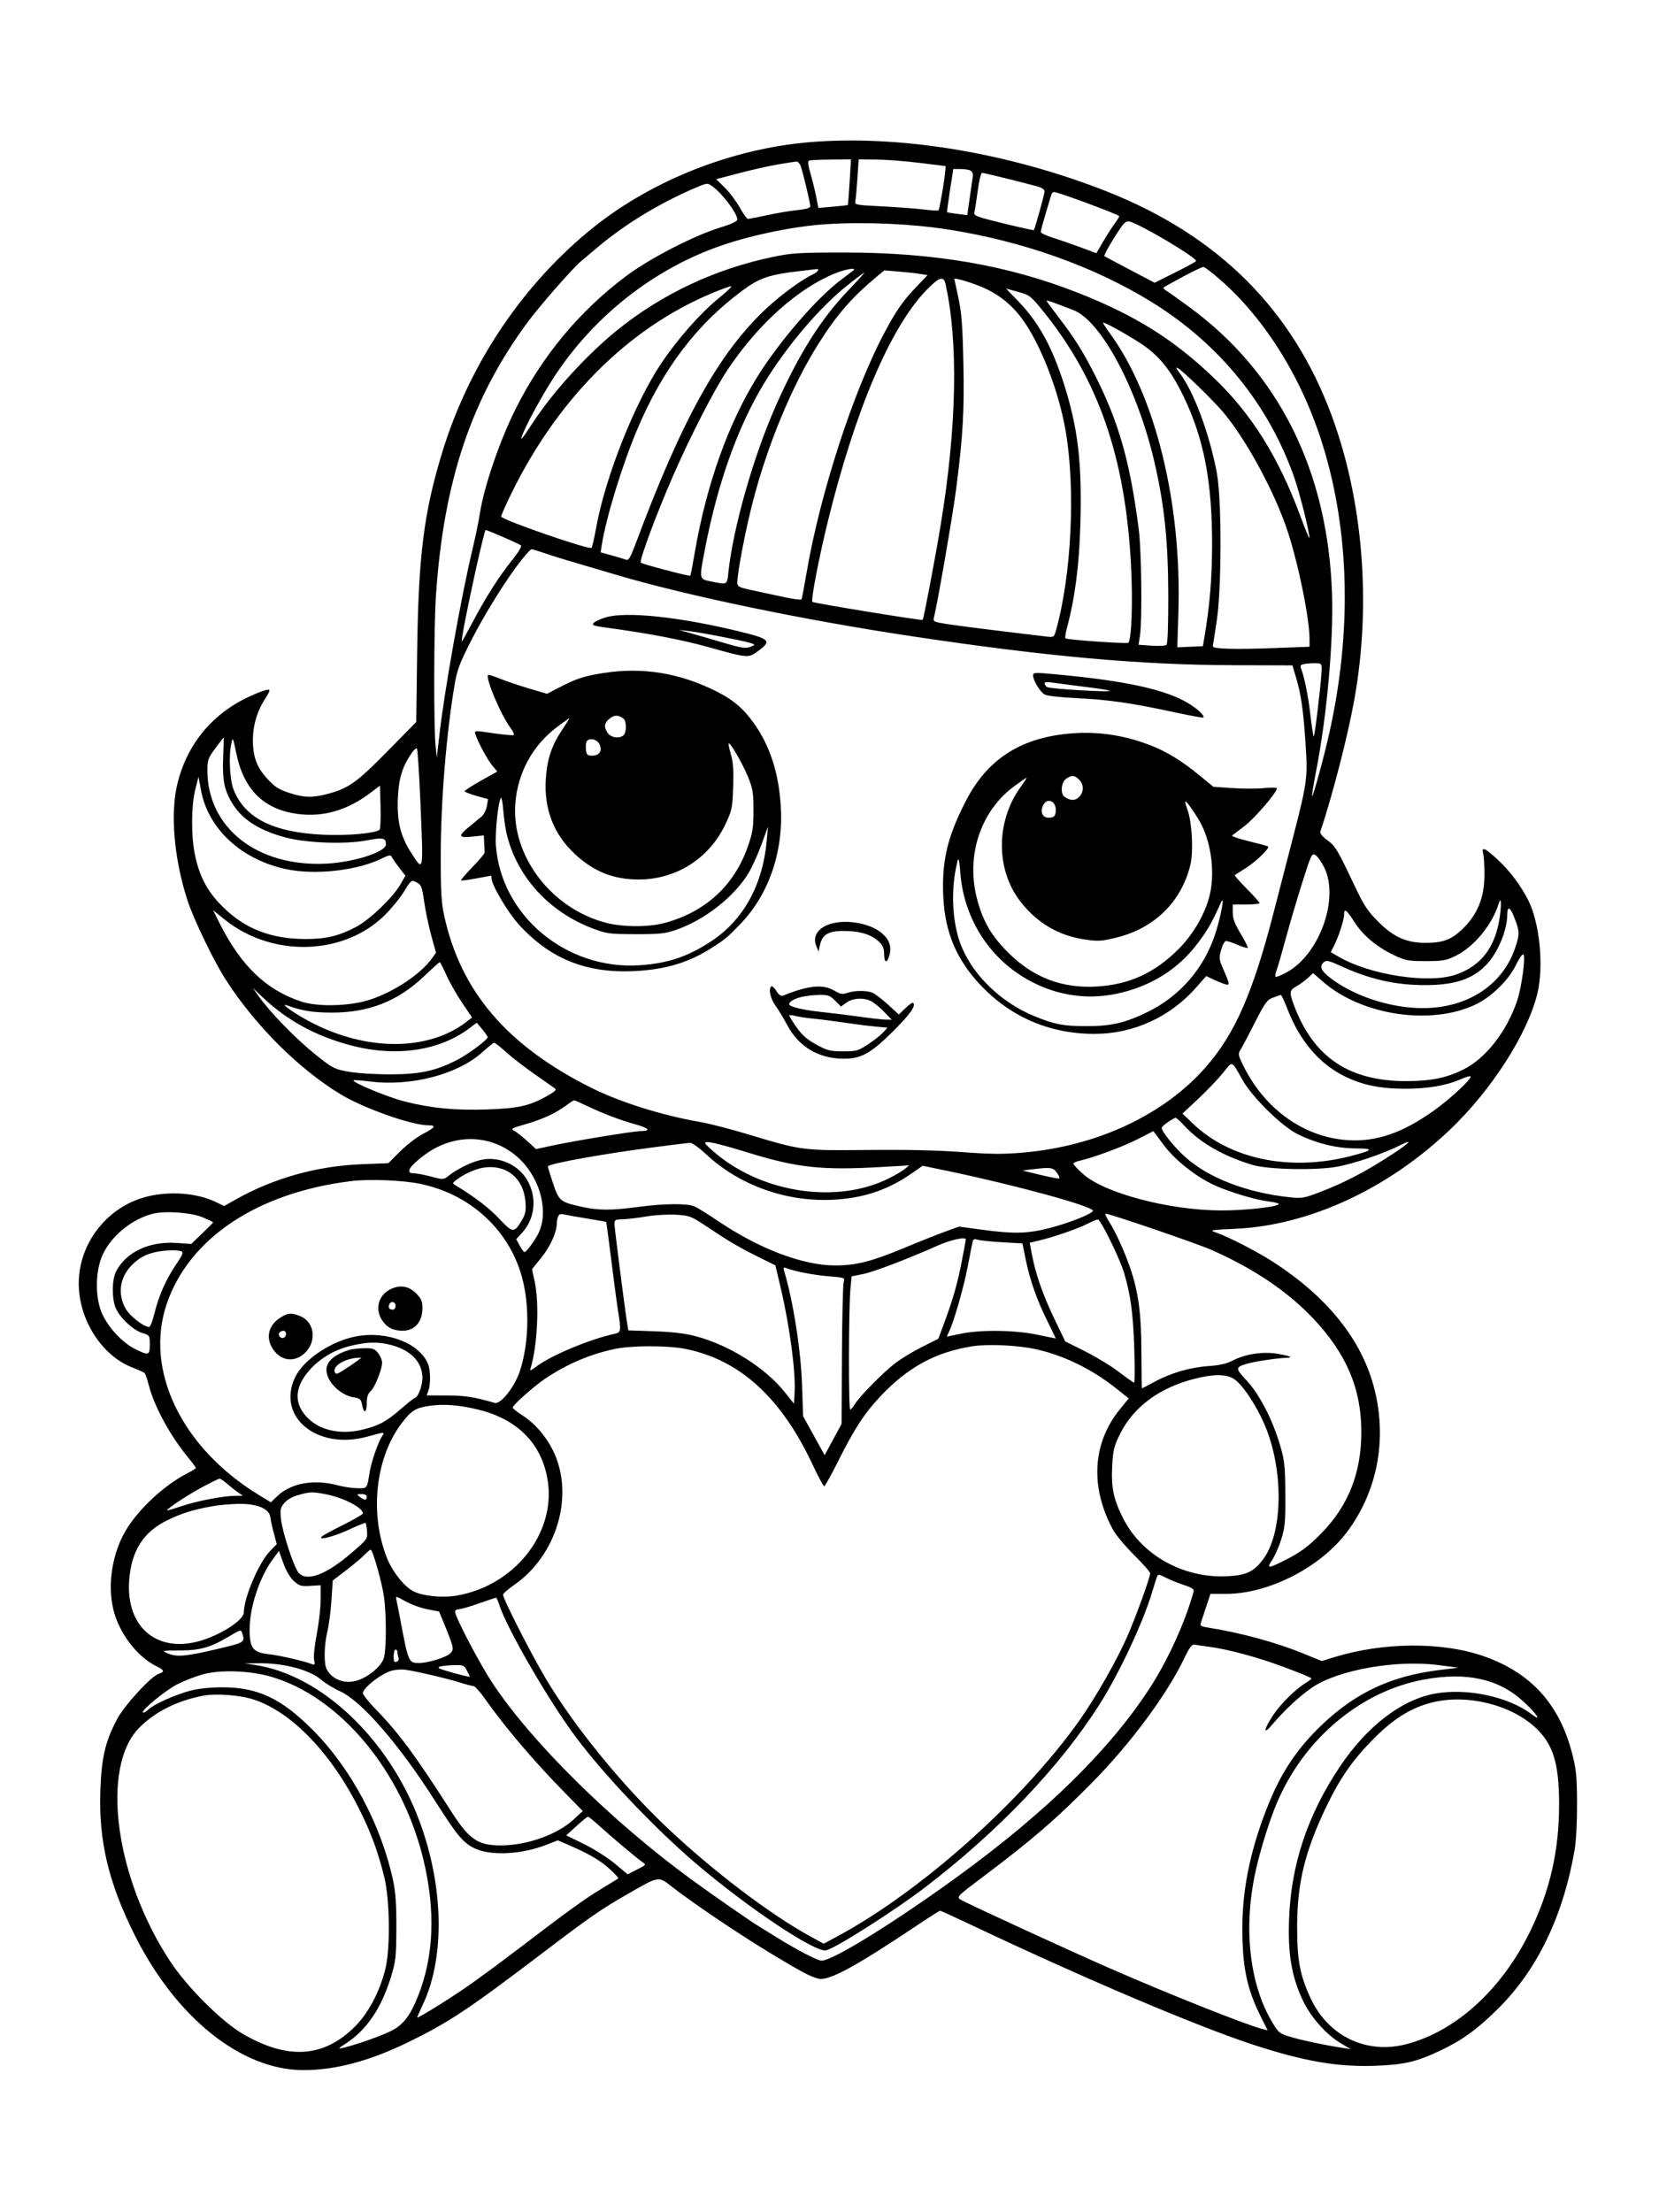 <svg xmlns="http://www.w3.org/2000/svg" width="864" height="1152" viewBox="0 0 864 1152" version="1.1">
	<path d="M 421 74.100 C 381.177 77.558, 340.138 93.717, 309.654 117.942 C 272.660 147.339, 244.282 189.508, 230.143 236.090 C 220.723 267.124, 217.927 289.417, 217.268 338.744 L 216.770 375.987 201.635 391.373 C 185.649 407.624, 181.416 410.615, 170.307 413.508 C 162.540 415.531, 158.221 415.387, 150.481 412.846 C 145.134 411.091, 143.030 409.719, 139.114 405.435 C 133.442 399.228, 131.475 393.487, 131.736 383.894 C 131.930 376.773, 134.392 369.260, 138.525 363.178 C 139.897 361.159, 140.627 359.376, 140.148 359.216 C 138.560 358.687, 128.424 362.961, 122.259 366.761 C 107.017 376.153, 96.777 390.300, 92.410 408 C 88.582 423.518, 90.628 447.324, 97.640 468.848 C 100.844 478.683, 111.288 500.364, 117.463 510 C 132.752 533.860, 155.576 556.657, 177.373 569.840 C 189.535 577.197, 214.462 586, 223.128 586 C 227.393 586, 226.650 587.159, 220.248 590.495 C 217.086 592.142, 211.744 596.240, 208.376 599.601 L 202.252 605.711 188.376 606.262 C 165.010 607.191, 142.406 613.534, 122.613 624.719 L 116.726 628.046 112.492 625.996 C 102.650 621.232, 88.574 620.115, 76.500 623.140 C 55.902 628.300, 40.963 647.379, 41.015 668.460 C 41.061 687.148, 52.866 705.759, 68.628 711.990 C 71.858 713.267, 74.839 714.603, 75.254 714.959 C 75.668 715.316, 76.701 718.283, 77.548 721.554 C 80.409 732.594, 88.762 747.867, 98.126 759.179 C 100.257 761.753, 102 764.106, 102 764.409 C 102 764.712, 100.087 765.931, 97.750 767.118 C 86.480 772.844, 73.814 784.227, 66.727 795 C 58.039 808.204, 55.262 827.263, 59.966 841.397 C 63.744 852.751, 72.540 863.420, 81.750 867.818 C 85.569 869.642, 85.830 870.602, 82.771 871.573 C 78.656 872.879, 64.731 888.069, 60.818 895.521 C 54.813 906.958, 52.857 915.376, 52.265 932.321 C 51.347 958.640, 56.460 980.246, 70.054 1007.500 C 91.593 1050.680, 125.684 1078, 158.029 1078 C 174.681 1078, 192.421 1073.282, 212.500 1063.513 C 233.507 1053.293, 243.841 1046.442, 282 1017.441 C 307.815 997.822, 312.466 994.600, 327.270 986.080 C 343.368 976.816, 342.747 976.908, 350.141 982.664 C 360.775 990.944, 383.821 1006.514, 400 1016.351 C 416.859 1026.601, 422.028 1029.362, 426.263 1030.380 C 431.574 1031.657, 445.165 1024.322, 477.251 1002.860 C 483.715 998.537, 489.281 995, 489.621 995 C 489.961 995, 497.498 998.441, 506.370 1002.647 C 564.524 1030.216, 623.748 1055.353, 653 1064.883 C 679.373 1073.475, 696.782 1076.463, 716.254 1075.739 C 731.210 1075.182, 737.493 1073.740, 749.539 1068.095 C 761.339 1062.565, 769.189 1056.911, 780.136 1046.055 C 800.713 1025.649, 814.143 997.747, 820.112 963 C 820.841 958.755, 821.363 948.338, 821.315 939 C 821.241 924.672, 820.892 921.213, 818.666 912.724 C 812.037 887.448, 797.414 871.299, 773.350 862.677 C 751.581 854.877, 720.585 855.016, 694.644 863.028 L 688.349 864.973 678.719 861.039 C 664.420 855.199, 645.660 850.115, 628.650 847.470 C 625.611 846.998, 624.919 846.517, 625.364 845.186 C 625.674 844.259, 626.933 840.462, 628.160 836.750 L 630.392 830 638.536 830 C 660.699 830, 687.643 816.222, 701.481 797.813 C 717.255 776.829, 722.462 749.880, 715.838 723.501 C 709.378 697.768, 691.260 675.158, 662.275 656.657 C 654.156 651.475, 639.547 643.983, 633.500 641.901 C 629.633 640.570, 629.965 640.503, 643.500 639.877 C 681.887 638.101, 722.930 619.082, 755.406 588.019 C 776.947 567.415, 795.484 538.487, 800.645 517.422 C 804.104 503.302, 801.875 480.540, 795.877 468.744 C 791.939 461, 786.268 453.463, 780.040 447.697 C 773.203 441.368, 771.446 440.657, 772.442 444.623 C 772.804 446.066, 773.099 450.904, 773.097 455.373 C 773.093 467.557, 769.384 476.561, 761.227 484.191 C 755.607 489.448, 751.325 490.986, 742.288 490.994 C 732.579 491.003, 725.781 487.962, 717.878 480.072 C 712.310 474.515, 710.350 471.553, 705.577 461.481 C 696.408 442.137, 695.516 440.648, 691.217 437.500 C 688.633 435.608, 687.307 433.946, 687.628 433 C 693.872 414.595, 701.982 383.083, 705.386 364 C 714.254 314.281, 709.887 260.461, 693.377 216 C 672.956 161.008, 634.200 122.476, 576.373 99.674 C 524.999 79.416, 467.936 70.024, 421 74.100 M 421.379 83.619 C 420.591 83.944, 420.798 85.922, 422.078 90.290 C 423.079 93.706, 424.416 99.150, 425.049 102.388 L 426.199 108.277 433.768 107.637 C 437.930 107.285, 441.432 106.885, 441.550 106.749 C 441.668 106.612, 442.086 101.213, 442.481 94.750 L 443.197 83 432.849 83.079 C 427.157 83.122, 421.996 83.366, 421.379 83.619 M 446.545 92.750 C 446.192 98.112, 445.706 103.455, 445.464 104.622 C 445.039 106.682, 445.450 106.766, 459.263 107.454 C 467.093 107.844, 476.839 108.575, 480.920 109.078 C 485.001 109.582, 488.535 109.799, 488.773 109.560 C 489.281 109.053, 491.711 95.094, 492.179 90 L 492.500 86.500 479 84.827 C 471.575 83.906, 461.379 83.119, 456.343 83.077 L 447.187 83 446.545 92.750 M 405.500 85.565 C 401.100 86.291, 391.982 88.329, 385.237 90.093 L 372.975 93.300 377.522 97.783 C 380.022 100.248, 383.516 104.900, 385.284 108.121 C 387.053 111.341, 388.971 113.982, 389.547 113.988 C 390.123 113.995, 394.623 113.122, 399.547 112.050 C 404.471 110.977, 411.538 109.790, 415.250 109.412 C 419.718 108.956, 422 108.290, 422 107.441 C 422 105.687, 418.100 89.392, 416.966 86.411 C 416.462 85.085, 415.476 84.055, 414.775 84.122 C 414.074 84.189, 409.900 84.838, 405.500 85.565 M 494.740 99.170 C 493.787 105.314, 493.118 110.428, 493.254 110.535 C 493.389 110.642, 495.806 111.023, 498.625 111.382 L 503.750 112.036 504.924 103.768 C 505.570 99.221, 506.311 94.093, 506.571 92.372 C 507.089 88.949, 505.614 88.041, 499.487 88.014 L 496.473 88 494.740 99.170 M 509.206 99.250 C 508.547 104.338, 507.764 109.400, 507.466 110.500 C 506.971 112.330, 508.253 112.825, 522.552 116.327 C 531.147 118.432, 538.284 120.007, 538.411 119.827 C 539.048 118.931, 544 101.091, 544 99.693 C 544 98.671, 542.621 97.707, 540.250 97.071 C 530.329 94.409, 512.385 90.005, 511.452 90.003 C 510.876 90.001, 509.865 94.162, 509.206 99.250 M 360.829 98.388 C 342.595 106.315, 325.073 117.067, 311 128.966 C 307.425 131.988, 303.669 135.145, 302.652 135.981 C 298.523 139.376, 281.238 159.078, 275 167.500 C 245.488 207.343, 230.964 250.629, 227.019 310.500 C 225.939 326.889, 225.832 378.900, 226.859 388.500 L 227.500 394.500 228.798 383 C 231.390 360.049, 240.150 310.820, 245.970 286.500 C 247.549 279.900, 249.358 271.125, 249.989 267 C 252.077 253.354, 260.449 228.987, 268.633 212.735 C 282.462 185.274, 301.627 162.199, 325.654 144.078 C 338.119 134.677, 361.239 122.726, 375.250 118.441 C 380.817 116.738, 384 115.254, 384 114.362 C 384 111.115, 376.239 100.787, 370.927 96.967 C 368.382 95.136, 368.277 95.151, 360.829 98.388 M 547.563 101.250 C 547.358 101.938, 546.022 106.391, 544.595 111.146 C 543.168 115.902, 542 120.244, 542 120.796 C 542 121.347, 544.813 122.682, 548.250 123.761 C 551.688 124.841, 558.210 127.104, 562.744 128.790 L 570.989 131.856 574.590 125.678 C 576.570 122.280, 579.318 118.008, 580.696 116.184 C 582.074 114.361, 583.044 112.712, 582.851 112.521 C 581.666 111.349, 551.030 100, 549.049 100 C 548.437 100, 547.769 100.563, 547.563 101.250 M 583.262 119.168 C 579.185 125.163, 574.681 133.031, 575.129 133.380 C 575.333 133.539, 581.312 136.720, 588.415 140.449 L 601.329 147.229 612.089 141.864 C 618.007 138.914, 622.883 136.228, 622.924 135.895 C 623.146 134.120, 593.953 116.779, 588.393 115.384 C 586.653 114.947, 585.610 115.716, 583.262 119.168 M 431 116.695 C 414.796 117.653, 393.053 121.992, 376.559 127.561 C 340.615 139.698, 308.522 165.033, 287.631 197.764 C 282.193 206.284, 274.789 219.818, 272.456 225.500 C 270.398 230.515, 271.413 229.432, 277.512 220.103 C 288.105 203.902, 305.638 184.685, 321.520 171.866 C 344.849 153.037, 372.447 140.062, 402.500 133.794 C 412.368 131.736, 416.227 131.500, 440 131.502 C 486.688 131.504, 525.149 138.160, 561.567 152.540 C 591.491 164.355, 611.307 176.790, 632.363 196.966 C 651.781 215.573, 665.900 238.137, 677.125 268.500 C 679.768 275.650, 681.946 280.911, 681.965 280.190 C 682.044 277.203, 676.923 256.859, 673.987 248.500 C 660.677 210.601, 634.909 178.942, 599.711 157.242 C 569.823 138.816, 532.834 125.626, 494 119.548 C 474.867 116.553, 451.393 115.490, 431 116.695 M 616 144.124 C 610.775 146.927, 606.275 149.448, 606 149.727 C 605.725 150.006, 606.355 150.744, 607.401 151.367 C 608.446 151.990, 613.846 155.832, 619.401 159.904 C 666.120 194.152, 691.608 245.410, 693.718 309.356 C 694.528 333.918, 691.060 372.536, 685.453 401.391 C 684.075 408.480, 683.107 414.440, 683.302 414.635 C 683.812 415.145, 689.481 394.401, 692.357 381.500 C 704.055 329.029, 702.893 277.335, 689 232.135 C 678.375 197.567, 659.347 166.728, 635.843 145.983 C 631.492 142.142, 627.384 139.006, 626.716 139.014 C 626.047 139.022, 621.225 141.321, 616 144.124 M 417 141.107 C 400.755 142.941, 395.643 144.653, 386.742 151.236 C 362.752 168.980, 345.264 192.030, 331.917 223.500 C 324.183 241.735, 315.682 269.376, 313.445 283.559 L 312.805 287.618 318.653 289.244 C 321.869 290.138, 325.219 291.146, 326.099 291.484 C 327.365 291.970, 328.380 290.266, 330.976 283.299 C 355.261 218.116, 374.533 183.472, 399.312 160.451 C 406.991 153.317, 417.882 145.378, 423.501 142.818 C 425.774 141.782, 427.052 139.818, 425.250 140.130 C 424.837 140.201, 421.125 140.641, 417 141.107 M 434.734 142.418 C 415.315 150.404, 394.816 168.804, 378.954 192.486 C 372.029 202.825, 359.779 226.654, 350.553 247.734 C 341.949 267.391, 332.742 292.174, 333.730 293.017 C 334.666 293.816, 359.086 300.252, 359.511 299.812 C 359.677 299.640, 360.760 293.998, 361.918 287.274 C 367.923 252.394, 379.213 220.716, 394.324 196.349 C 405.744 177.934, 425.247 155.308, 437.866 145.835 C 440.965 143.509, 443.928 141.244, 444.450 140.803 C 446.442 139.120, 440.254 140.149, 434.734 142.418 M 456 144.571 C 443.372 155.162, 435.616 164.155, 426.138 179.201 C 412.431 200.958, 399.685 231.696, 391.995 261.539 C 388.222 276.180, 384 298.190, 384 303.216 C 384 305.531, 384.593 305.837, 392.250 307.473 C 396.788 308.443, 404.213 310.039, 408.752 311.020 C 413.290 312, 417.187 312.506, 417.411 312.144 C 417.635 311.782, 418.811 305.639, 420.024 298.493 C 427.040 257.166, 444.463 203.456, 460.733 173 C 466.811 161.623, 470.272 156.666, 477.224 149.383 L 483.062 143.266 479.019 142.619 C 476.795 142.263, 471.718 141.708, 467.738 141.385 L 460.500 140.797 456 144.571 M 440.997 148.840 C 426.694 160.250, 409.340 180.726, 397.846 199.755 C 384.075 222.554, 373.661 251.835, 367.067 286.301 C 364.056 302.035, 363.942 301.511, 370.667 302.862 C 378.856 304.507, 378.650 304.616, 379.319 298.250 C 381.773 274.903, 392.347 237.724, 404.041 211.327 C 415.893 184.571, 427.435 166.185, 441.754 151.250 C 446.632 146.162, 450.370 142.013, 450.061 142.028 C 449.753 142.044, 445.674 145.109, 440.997 148.840 M 482.268 151.299 C 463.625 170.714, 445.403 213.551, 431.139 271.500 C 426.460 290.507, 422.234 312.568, 423.105 313.439 C 423.763 314.096, 480.060 323.274, 480.533 322.800 C 481.052 322.282, 487.104 290.379, 489.885 273.500 C 498.304 222.416, 499.185 178.077, 492.384 147.750 C 491.428 143.490, 488.923 144.369, 482.268 151.299 M 497.013 145.275 C 497.020 145.399, 497.963 149.775, 499.107 155 C 500.772 162.598, 501.294 169.351, 501.717 188.728 C 502.267 213.950, 501.517 227.017, 497.919 254.902 C 496.226 268.023, 488.266 314.108, 486.428 321.431 C 485.866 323.669, 486.192 323.849, 492.668 324.893 C 498.269 325.797, 517.423 328.210, 544.710 331.451 C 548.854 331.943, 548.936 331.893, 549.967 328.225 C 558.015 299.601, 560.191 254.800, 555.002 224.537 C 551.344 203.206, 541.627 178.367, 531.898 165.481 C 526.277 158.036, 519.419 152.767, 510.722 149.210 C 504.581 146.698, 496.969 144.513, 497.013 145.275 M 371.500 152.382 C 326.383 170.963, 288.495 209.447, 264.210 261.362 C 262.445 265.137, 261 268.562, 261 268.973 C 261 270.600, 306.941 286.509, 308.051 285.268 C 308.429 284.846, 309.482 280.330, 310.391 275.234 C 315.128 248.689, 330.491 209.849, 344.475 189.066 C 353.055 176.315, 364.758 163.064, 374.277 155.324 C 378.554 151.846, 381.479 149.020, 380.777 149.043 C 380.075 149.067, 375.900 150.570, 371.500 152.382 M 530.315 156.881 C 540.835 167.778, 547.835 180.411, 553.978 199.589 C 561.419 222.818, 563.554 240.888, 562.652 273 C 562.054 294.282, 559.824 311.551, 555.706 326.777 C 554.921 329.680, 554.560 332.228, 554.904 332.440 C 556.156 333.214, 586.967 335.366, 587.609 334.724 C 589.342 332.991, 590.027 313.301, 589.020 294.179 C 586.059 237.992, 572.045 197.567, 543.176 161.937 C 536.804 154.072, 536.214 153.619, 530.212 151.980 L 523.925 150.262 530.315 156.881 M 545 156.570 C 545 156.789, 547.854 160.688, 551.343 165.234 C 559.742 176.180, 564.211 183.330, 570.623 196.077 C 582.820 220.324, 588.640 241.020, 593.098 276 C 594.473 286.787, 594.891 322.887, 593.731 330.632 L 592.962 335.765 599.731 336.241 C 603.454 336.503, 606.950 336.309, 607.500 335.809 C 608.120 335.246, 608.474 325.317, 608.432 309.700 C 608.357 282.147, 606.516 264.027, 601.562 242.083 C 592.813 203.323, 573.717 167.155, 559 161.468 C 548.707 157.491, 545 156.194, 545 156.570 M 577.796 173.250 C 601.657 205.716, 615.460 261.666, 613.702 318.794 L 613.139 337.088 619.795 336.794 L 626.451 336.500 627.221 332 C 629.969 315.929, 631.192 301.498, 631.248 284.500 C 631.358 251.182, 627.064 228.597, 616.417 206.500 C 609.697 192.552, 603.451 184.891, 593.643 178.564 C 585.914 173.578, 575.807 168, 574.502 168 C 574.191 168, 575.673 170.363, 577.796 173.250 M 614.334 194.194 C 621.668 203.809, 629.783 225.540, 633.680 246 C 636.309 259.802, 636.282 306.319, 633.635 323.500 C 632.618 330.100, 631.722 335.950, 631.643 336.500 C 631.438 337.930, 642.666 338.270, 663.750 337.473 L 682 336.783 682 332.885 C 682 322.050, 676.282 293.918, 670.539 276.500 C 663.840 256.183, 648.873 228.596, 636.900 214.500 C 631.668 208.339, 616.180 193.262, 613.619 191.836 C 612.156 191.022, 612.315 191.547, 614.334 194.194 M 247.666 297.250 C 243.147 317.699, 239.994 334, 240.558 334 C 240.706 334, 243.270 329.387, 246.256 323.750 C 253.183 310.671, 259.802 300.301, 266.737 291.663 C 269.756 287.903, 271.838 284.471, 271.363 284.038 C 270.485 283.235, 253.855 276, 252.889 276 C 252.599 276, 250.248 285.563, 247.666 297.250 M 271.865 291.250 C 264.092 301.009, 252.817 319.006, 245.527 333.290 C 239.259 345.573, 238.059 348.788, 236.683 357 C 232.394 382.605, 229.583 417.219, 229.538 445 C 229.507 464.326, 229.831 470.010, 231.364 477 C 239.989 516.320, 263.955 544.379, 307.664 566.331 C 322.822 573.944, 344.833 580.859, 365 584.345 C 369.675 585.153, 380.925 588.065, 390 590.816 C 417.307 599.094, 418.310 599.224, 452 598.838 C 471.186 598.618, 488.203 598.999, 500.673 599.927 C 516.191 601.082, 522.387 601.129, 533.173 600.173 C 571.655 596.762, 606.457 580.389, 628.129 555.500 C 643.306 538.070, 652.575 516.846, 663.442 474.641 C 666.436 463.013, 670.923 445.625, 673.412 436 C 680.755 407.608, 681.108 404.998, 679.949 387.612 C 678.753 369.650, 677.629 361.749, 675.026 353 L 673.092 346.500 642.296 346.399 C 593.688 346.239, 545.776 341.938, 475.634 331.437 C 419.136 322.979, 359.249 310.574, 321.627 299.535 C 294.526 291.584, 288.918 289.890, 283.593 288.046 C 280.345 286.921, 277.318 286, 276.867 286 C 276.416 286, 274.165 288.363, 271.865 291.250 M 315.601 321.452 C 312.907 322.231, 310.051 323.520, 309.254 324.317 C 307.989 325.582, 308.928 325.917, 316.653 326.957 C 337.698 329.790, 355.512 333.219, 369.500 337.130 C 389.692 342.776, 389.648 342.772, 394.750 339.071 C 402.141 333.708, 401.129 332.702, 384.250 328.628 C 353.444 321.194, 326.302 318.357, 315.601 321.452 M 359 329.544 C 362.025 330.377, 369.759 332.620, 376.187 334.528 C 385.965 337.431, 388.334 337.818, 390.687 336.896 C 393.296 335.874, 393.354 335.738, 391.489 335.018 C 388.781 333.972, 364.752 329.290, 358.500 328.590 L 353.500 328.030 359 329.544 M 679.671 345.702 C 677.510 346.043, 676.997 346.543, 677.496 347.824 C 679.296 352.437, 681.315 362.393, 682.431 372.146 C 683.114 378.119, 683.892 383.226, 684.160 383.493 C 684.643 383.976, 687.730 358.609, 688.236 350 C 688.492 345.631, 688.413 345.496, 685.500 345.378 C 683.850 345.311, 681.227 345.456, 679.671 345.702 M 314.484 350.444 C 304.381 352.015, 300.205 353.358, 291.699 357.772 L 284.898 361.301 275.568 358.546 C 270.437 357.031, 263.621 354.727, 260.421 353.427 C 257.222 352.126, 254.427 351.240, 254.210 351.457 C 252.689 352.977, 260.807 372.288, 265.711 378.816 C 267.081 380.639, 267.932 382.401, 267.602 382.731 C 267.272 383.061, 262.496 382.657, 256.987 381.833 C 246.976 380.336, 246.972 380.337, 247.616 382.418 C 248.839 386.369, 253.886 395.711, 256.430 398.735 L 258.983 401.768 250.491 406.534 C 245.821 409.155, 242 411.623, 242 412.018 C 242 412.413, 244.743 413.506, 248.097 414.447 L 254.193 416.158 253.546 419.829 C 253.190 421.848, 251.909 424.313, 250.699 425.306 C 249.490 426.299, 246.588 428.684, 244.250 430.605 C 238.372 435.438, 238.712 436.420, 246 435.658 L 252 435.031 252.150 439.015 C 252.233 441.207, 252.345 443.424, 252.400 443.942 C 252.455 444.459, 249.624 447.846, 246.108 451.467 C 242.593 455.087, 239.898 458.232, 240.121 458.454 C 240.343 458.676, 243.894 458.216, 248.012 457.430 C 252.131 456.645, 255.613 456.002, 255.750 456.001 C 255.887 456.001, 256 456.623, 256 457.384 C 256 460.755, 264.406 475.042, 270.053 481.268 C 286.417 499.310, 305.240 506.917, 330.473 505.684 C 346.480 504.902, 358.623 501.277, 370.395 493.765 C 377.831 489.020, 378.874 488.153, 385.685 481.052 C 400.452 465.656, 408.030 443.571, 406.632 420 C 405.594 402.510, 401.008 388.370, 392.508 376.458 C 387.102 368.883, 381.752 364.362, 373 359.974 C 354.003 350.448, 334.689 347.303, 314.484 350.444 M 538 351.612 C 538 354.320, 541.795 360.553, 544.159 361.727 C 545.447 362.367, 552.575 363.172, 560 363.516 C 576.639 364.288, 588.696 365.986, 609.885 370.540 C 618.897 372.478, 626.441 373.892, 626.649 373.684 C 627.748 372.586, 622.257 367.864, 616.292 364.777 C 603.318 358.064, 581.218 353.752, 543.750 350.624 C 539.144 350.240, 538 350.436, 538 351.612 M 544 355.790 C 544 356.321, 544.563 357.205, 545.250 357.754 C 546.472 358.731, 578.988 360.662, 578 359.699 C 577.725 359.431, 571.650 358.486, 564.500 357.599 C 557.350 356.712, 549.813 355.725, 547.750 355.405 C 545.605 355.073, 544 355.237, 544 355.790 M 317.564 374.128 C 314.623 376.442, 314.338 378.609, 316.557 381.777 C 318.272 384.226, 322.811 384.789, 324.800 382.800 C 326.376 381.224, 326.343 375.510, 324.750 374.278 C 322.084 372.215, 320.050 372.172, 317.564 374.128 M 290.141 378.553 C 277.422 388.114, 269.676 402.268, 268.387 418.304 C 266.178 445.761, 287.270 473.373, 316 480.636 C 324.680 482.830, 337.843 482.842, 345.968 480.664 C 367.306 474.943, 382.250 461.307, 389.391 441.044 C 392.006 433.625, 392.402 431.117, 392.402 422 C 392.401 412.759, 392.059 410.661, 389.550 404.500 C 386.723 397.562, 380.251 386.416, 379.489 387.177 C 379.272 387.395, 379.801 389.985, 380.665 392.933 C 381.833 396.918, 382.130 401.281, 381.820 409.954 C 381.430 420.907, 381.180 422.088, 377.712 429.390 C 369.297 447.112, 352.064 458.021, 332.540 457.988 C 319.436 457.966, 309.223 453.884, 299.420 444.752 C 288.392 434.479, 283.299 421.428, 284.247 405.872 C 284.879 395.500, 287.225 388.337, 292.638 380.250 C 294.940 376.813, 296.682 374, 296.510 374 C 296.339 374, 293.472 376.049, 290.141 378.553 M 556.227 382.072 C 531.134 384.498, 514.198 395.569, 503.202 416.735 C 493.386 435.629, 490.352 448.478, 491.273 467.261 C 492.160 485.367, 498.101 499.552, 510.245 512.555 C 526.131 529.566, 546.532 538.385, 570 538.386 C 590.294 538.388, 609.363 529.678, 623.011 514.173 L 628.200 508.278 631.850 510.016 C 633.858 510.971, 636.578 512.085, 637.896 512.490 C 640.674 513.345, 640.604 512.748, 636.935 504.348 C 634.882 499.645, 634.798 498.793, 635.973 494.598 C 636.681 492.069, 637.839 490, 638.547 490 C 639.255 490, 641.960 490.911, 644.559 492.025 C 647.157 493.139, 649.505 493.829, 649.776 493.558 C 650.047 493.286, 648.408 489.986, 646.134 486.222 C 643.035 481.093, 642 478.331, 642 475.190 L 642 471 649 471 C 652.850 471, 656 470.674, 656 470.275 C 656 469.876, 652.987 466.514, 649.305 462.803 C 645.623 459.093, 642.810 455.904, 643.055 455.718 C 643.300 455.532, 645.750 453.968, 648.500 452.243 C 654.173 448.684, 661.607 441.471, 660.341 440.755 C 659.878 440.493, 655.306 439.258, 650.179 438.010 C 645.053 436.762, 641.228 435.438, 641.679 435.068 C 642.131 434.697, 645.073 432.462, 648.219 430.100 C 653.318 426.270, 665 412.656, 665 410.543 C 665 410.092, 662.028 410.028, 658.395 410.400 C 654.763 410.773, 647.315 410.769, 641.844 410.392 L 631.897 409.707 625.198 404.191 C 615.408 396.130, 607.805 391.456, 598.887 388.017 C 584.893 382.620, 570.827 380.660, 556.227 382.072 M 112.168 389.626 C 108.398 394.714, 108 395.808, 108 401.077 C 108 431.132, 133.996 451.548, 169.954 449.731 C 184.475 448.997, 201.035 443.640, 200.985 439.693 C 200.941 436.290, 199.552 436.006, 190.951 437.639 C 179.907 439.736, 159.768 439.023, 148.856 436.150 C 135.669 432.676, 126.786 427.201, 121.662 419.390 C 116.953 412.210, 115.717 406.633, 116.206 394.767 C 116.450 388.845, 116.579 384, 116.493 384 C 116.406 384, 114.460 386.532, 112.168 389.626 M 120.497 387 C 119.030 393.570, 119.636 406.183, 121.663 411.241 C 127.640 426.163, 142.435 433.534, 168.748 434.698 C 181.020 435.240, 195.086 433.989, 197.639 432.127 C 198.113 431.782, 198.360 426.462, 198.189 420.303 L 197.877 409.107 193.276 412.619 C 181.093 421.919, 168.433 425.633, 155 423.850 C 137.336 421.504, 126.892 411.156, 123.041 392.184 C 121.391 384.059, 121.228 383.725, 120.497 387 M 305.394 386.416 C 305.095 387.194, 304.997 389.107, 305.175 390.666 C 305.448 393.050, 305.959 393.500, 308.391 393.500 C 312.185 393.500, 313.787 391.022, 312.217 387.578 C 310.912 384.713, 306.346 383.935, 305.394 386.416 M 214.300 392.291 C 209.484 399.371, 207.707 405.166, 207.225 415.353 C 206.650 427.506, 208.555 435.454, 214.097 444.029 C 220.713 454.266, 220.551 455.196, 218.892 416.500 C 218.278 402.200, 217.485 390.181, 217.129 389.791 C 216.773 389.401, 215.500 390.526, 214.300 392.291 M 555.223 405.557 C 552.725 407.306, 552.118 413.049, 554.250 414.755 C 557.072 417.013, 559.879 417.121, 561.949 415.051 C 564.553 412.447, 564.574 408.574, 562 406 C 559.593 403.593, 558.160 403.499, 555.223 405.557 M 101.688 411.206 C 99.557 419.669, 99.485 435.409, 101.531 445.185 C 103.899 456.496, 107.991 464.198, 115.759 471.965 C 127.414 483.621, 140.993 488.957, 159.068 488.985 C 169.864 489.002, 176.395 487.439, 185.500 482.660 C 192.444 479.015, 204.408 467.572, 208.403 460.755 L 211.147 456.073 207.636 451.475 C 205.706 448.946, 203.966 446.398, 203.771 445.812 C 203.550 445.150, 201.919 445.509, 199.458 446.761 C 186.609 453.298, 164.400 455.867, 149 452.598 C 125.690 447.650, 108.381 431.603, 104.668 411.500 L 103.376 404.500 101.688 411.206 M 528.186 409.442 C 510.378 422.552, 502.768 446.267, 509.071 469.013 C 512.182 480.241, 516.506 487.541, 525.129 496.128 C 538.156 509.100, 553.266 514.839, 571.415 513.708 C 588.172 512.664, 601.102 506.766, 613.527 494.500 C 621.358 486.768, 627.767 475.710, 630.043 466 C 632.693 454.690, 630.947 439.878, 625.739 429.500 C 623.451 424.940, 617.835 416.832, 617.321 417.346 C 617.133 417.534, 617.690 419.671, 618.560 422.094 C 620.797 428.325, 621.573 443.423, 619.999 450.092 C 615.445 469.392, 601.401 483.314, 581.539 488.217 C 573.723 490.147, 571.968 490.257, 565.065 489.251 C 551.313 487.246, 540.122 480.657, 531.408 469.436 C 518.548 452.875, 518.570 427.865, 531.459 409.924 C 533.405 407.216, 534.822 405, 534.608 405 C 534.395 405, 531.505 406.999, 528.186 409.442 M 260.840 415.509 C 259.405 417.702, 257.761 433.663, 258.273 440.431 C 261.028 476.853, 294.975 505.128, 332.980 502.655 C 347.675 501.698, 357.975 498.275, 370.214 490.280 C 387.153 479.215, 397.300 460.830, 399.343 437.500 L 399.956 430.500 396.525 439.874 C 394.637 445.030, 391.610 451.700, 389.797 454.695 C 382.309 467.066, 366.955 479.081, 352.042 484.238 C 346.393 486.191, 343.520 486.496, 331 486.467 C 317.585 486.437, 315.939 486.224, 309 483.618 C 285.976 474.974, 269.276 456.691, 263.851 434.189 C 263.229 431.610, 262.445 426.125, 262.110 422 C 261.774 417.875, 261.203 414.954, 260.840 415.509 M 543.156 419.557 C 541.493 423.207, 543.258 426.221, 546.817 425.810 C 548.922 425.567, 549.569 424.894, 549.822 422.690 C 550.447 417.244, 545.310 414.830, 543.156 419.557 M 678.154 459.780 C 675.421 468.426, 671.548 481.575, 669.546 489 C 667.543 496.425, 665.416 503.752, 664.818 505.282 C 664.220 506.812, 663.986 508.319, 664.298 508.631 C 664.610 508.943, 667.198 507.928, 670.050 506.376 C 687.140 497.075, 697.617 467.964, 689.687 451.811 C 688.253 448.890, 686.190 445.951, 685.101 445.280 C 683.224 444.122, 682.867 444.867, 678.154 459.780 M 498.798 448 C 495.601 460.071, 495.538 474.444, 498.630 486.500 C 503.195 504.302, 519.121 521.180, 539 529.282 C 549.282 533.472, 553.753 534.330, 565.500 534.368 C 578.599 534.411, 585.991 532.710, 597.750 526.946 C 614.483 518.746, 626.955 504.361, 632.843 486.471 C 635.875 477.258, 638.126 464.923, 635.848 470 C 631.245 480.260, 629.125 484.004, 624.076 490.787 C 613.714 504.709, 599.329 513.731, 581.500 517.490 C 564.665 521.039, 547.541 517.907, 532.490 508.526 C 513.784 496.867, 501.831 476.906, 500.140 454.500 C 499.697 448.644, 499.229 446.373, 498.798 448 M 210.417 464.265 C 208.315 467.671, 203.797 473.214, 200.378 476.584 C 178.936 497.711, 141.657 498.712, 116.975 478.823 L 110.958 473.975 114.089 480.237 C 125.421 502.908, 138.485 515.498, 157 521.592 C 165.595 524.420, 182.153 523.974, 192.500 520.634 C 205.247 516.519, 219.094 507.294, 225.024 498.966 L 227.060 496.106 224.629 487.303 C 223.292 482.461, 221.627 474.534, 220.929 469.688 C 219.780 461.710, 219.403 460.742, 216.949 459.474 C 214.260 458.083, 214.210 458.120, 210.417 464.265 M 780.479 470.607 C 777.243 481.400, 767.643 493.064, 758.166 497.717 C 753.114 500.198, 751.416 500.500, 742.500 500.497 C 733.389 500.495, 731.922 500.220, 726 497.399 C 716.960 493.092, 709.929 487.206, 705.375 480.131 C 701.150 473.568, 700 472.757, 700 476.343 C 700 479.008, 697.005 488.156, 694.628 492.753 L 693.036 495.831 697.268 498.278 C 713.627 507.737, 743.850 512.370, 758 507.587 C 771.391 503.061, 778.875 493.230, 781.099 477.243 C 782.076 470.220, 781.724 466.455, 780.479 470.607 M 784.988 476.250 C 784.958 484.368, 780.091 496.077, 774.144 502.335 C 767.018 509.834, 757.660 512.970, 742.360 512.988 C 726.609 513.007, 713.271 509.969, 697.809 502.843 C 692.232 500.272, 690.772 499.944, 689.520 500.984 C 687.004 503.072, 687.841 505.315, 692.512 509 C 704.648 518.573, 724.172 525.007, 741 524.977 C 764.884 524.934, 783.423 512.395, 789.577 492.119 C 791.418 486.050, 791.371 485.068, 788.928 478.538 C 786.600 472.316, 785.006 471.390, 784.988 476.250 M 430.424 481.895 C 425.326 484.211, 423.332 488.206, 425.098 492.566 L 426.286 495.500 427.063 492.024 C 428.417 485.967, 432.237 484.265, 443 484.923 C 449.099 485.297, 453.979 487.009, 457.236 489.919 C 459.786 492.198, 460.404 493.535, 460.447 496.867 C 460.507 501.535, 461.987 501.840, 463.198 497.435 C 464.418 493.001, 463.229 489.409, 459.444 486.085 C 452.833 480.281, 438.527 478.215, 430.424 481.895 M 789.574 502.372 C 785.829 510.214, 777.123 518.832, 768.828 522.907 C 745.731 534.252, 709.183 528.874, 688.920 511.149 L 683.880 506.740 681.190 509.229 C 679.711 510.597, 677.038 512.553, 675.250 513.574 C 671.439 515.752, 671.325 516.722, 674.044 523.875 C 684.217 550.640, 702.699 563.025, 732.410 562.985 C 745.309 562.968, 753.492 561.293, 762.260 556.874 C 773.812 551.053, 784.557 537.321, 790.047 521.362 C 792.400 514.525, 794.643 498.213, 793.389 497.061 C 792.894 496.606, 791.203 498.960, 789.574 502.372 M 220.876 508.351 C 207.159 521.429, 191.898 527.408, 172.500 527.305 C 162.614 527.252, 157.379 526.400, 149.500 523.560 C 145.105 521.976, 153.544 527.932, 161.880 532.296 C 190.820 547.449, 222.794 547.448, 242.679 532.293 L 245.859 529.870 240.659 522.185 C 237.798 517.958, 234.118 511.475, 232.479 507.777 C 230.841 504.079, 229.275 501.060, 229 501.068 C 228.725 501.075, 225.069 504.353, 220.876 508.351 M 401.686 513.647 C 400.150 515.183, 401.166 519.930, 403.816 523.600 C 405.365 525.745, 408.146 530.347, 409.996 533.826 C 415.952 545.026, 426.067 551.126, 439 551.315 C 448.345 551.452, 453.408 548.684, 465.106 537.043 C 473.964 528.227, 477.112 523.778, 475.576 522.243 C 475.243 521.910, 473.425 523.135, 471.536 524.965 L 468.102 528.294 462.367 523.052 C 459.212 520.169, 455.560 517.403, 454.251 516.905 C 451.062 515.693, 444.986 515.760, 441.289 517.049 C 438.772 517.927, 437.658 517.730, 434.466 515.847 C 428.599 512.386, 420.935 513.137, 407.884 518.453 C 406.759 518.911, 405.675 518.176, 404.320 516.036 C 403.249 514.345, 402.064 513.270, 401.686 513.647 M 134.835 518.952 C 140.712 527.199, 153.988 540.849, 163.847 548.779 C 173.268 556.357, 173.938 556.709, 181.569 558.078 C 186.052 558.882, 195.587 559.482, 203.500 559.460 C 218.831 559.416, 226.690 557.717, 237.965 552.011 C 243.533 549.192, 254 541.436, 254 540.127 C 254 539.741, 252.710 537.880, 251.134 535.991 L 248.268 532.558 244.884 535.139 C 229.205 547.096, 206.880 550.532, 183.539 544.583 C 165.196 539.907, 149.889 531.678, 137.082 519.607 L 131.663 514.500 134.835 518.952 M 417.578 519.120 C 413.673 520.036, 411 521.597, 411 522.962 C 411 524.251, 418.311 525.990, 428 527.005 C 433.225 527.553, 442.225 528.666, 448 529.479 C 453.775 530.292, 459.829 530.966, 461.453 530.978 L 464.406 531 460.453 526.918 C 458.279 524.672, 455.285 522.197, 453.800 521.418 C 449.903 519.372, 444.291 519.657, 440.899 522.072 L 437.990 524.144 434.918 521.072 C 432.240 518.394, 431.183 518.013, 426.673 518.100 C 423.828 518.156, 419.735 518.615, 417.578 519.120 M 663 519.500 C 659.891 520.621, 658.827 522.087, 653.475 532.631 C 650.161 539.159, 646.796 545.502, 645.999 546.727 C 644.677 548.755, 644.825 549.514, 647.655 555.227 C 658.739 577.609, 679.045 592.113, 701.517 593.698 C 716.610 594.764, 730.403 590.052, 747 578.165 C 755.622 571.989, 766.827 561.494, 765.846 560.513 C 765.551 560.217, 763.204 560.907, 760.631 562.045 C 753.350 565.266, 743.461 566.965, 732 566.965 C 718.930 566.965, 709.592 565.056, 700.295 560.481 C 687.013 553.945, 676.844 541.954, 670.416 525.250 C 668.882 521.263, 667.373 518.054, 667.063 518.119 C 666.754 518.185, 664.925 518.806, 663 519.500 M 411.025 528.820 C 411.039 529.194, 412.753 531.949, 414.834 534.943 C 417.645 538.985, 420.274 541.294, 425.056 543.918 C 430.788 547.064, 432.314 547.453, 438.997 547.475 C 445.956 547.498, 446.899 547.238, 452 543.886 C 455.025 541.898, 458.553 539.126, 459.840 537.725 L 462.181 535.179 455.340 534.519 C 451.578 534.156, 444.450 533.242, 439.500 532.487 C 434.550 531.733, 427.438 530.826, 423.696 530.472 C 419.953 530.119, 415.566 529.449, 413.946 528.984 C 412.325 528.520, 411.011 528.446, 411.025 528.820 M 251.670 547.525 C 238.720 559.442, 214.179 565.928, 192.516 563.157 C 188.124 562.595, 184.341 562.326, 184.108 562.559 C 183.108 563.559, 201.903 571.344, 210.715 573.580 C 224.609 577.104, 237.141 578.313, 253.837 577.738 C 269.932 577.183, 275.947 575.830, 284.896 570.750 C 289.393 568.197, 290.032 567.504, 288.736 566.593 C 287.880 565.992, 283.005 562.575, 277.902 559 C 272.798 555.425, 266.282 550.362, 263.421 547.750 C 260.560 545.138, 257.833 543.018, 257.360 543.040 C 256.887 543.062, 254.326 545.080, 251.670 547.525 M 637 558.621 C 634.525 561.729, 628.749 567.785, 624.165 572.078 L 615.831 579.883 621.165 585.015 C 640.561 603.672, 671.700 610.134, 703.279 602.057 C 715.287 598.985, 715.904 598.066, 705.980 598.030 C 696.142 597.995, 685.822 595.477, 676 590.714 C 667.692 586.685, 652.098 571.366, 647 562.225 C 641.301 552.007, 642.051 552.277, 637 558.621 M 294.944 575.579 C 289.479 579.671, 282.730 582.804, 273.864 585.363 C 266.214 587.572, 265.803 587.824, 267.965 588.981 C 269.243 589.665, 272.282 592.063, 274.719 594.309 L 279.149 598.392 287.325 596.618 C 298.854 594.115, 329.875 589.027, 333.691 589.012 C 339.200 588.991, 338.109 587.504, 331.175 585.582 C 323.214 583.375, 313.697 579.758, 305.573 575.851 C 302.313 574.283, 299.363 573, 299.017 573 C 298.671 573, 296.839 574.161, 294.944 575.579 M 608.263 584.312 C 606.483 585.515, 605.020 586.869, 605.013 587.320 C 604.983 589.216, 611.382 597.178, 617.086 602.339 C 629.351 613.439, 649.363 621.147, 672.043 623.508 C 677.996 624.127, 679.398 623.875, 687.570 620.719 C 699.530 616.100, 709.156 611.178, 721.611 603.313 C 733.189 596.002, 737.320 592.291, 729.485 596.241 C 720.650 600.694, 705.739 605.799, 696.500 607.533 C 685.716 609.557, 660.654 609.066, 652.500 606.671 C 637.643 602.307, 625.085 595.156, 617.138 586.533 C 614.839 584.040, 612.631 582.028, 612.229 582.062 C 611.828 582.096, 610.043 583.109, 608.263 584.312 M 592.500 593.209 C 584.914 597.105, 569.313 602.901, 562.250 604.447 C 560.462 604.839, 559 605.531, 559 605.987 C 559 606.442, 561.272 608.857, 564.048 611.353 C 575.078 621.270, 608.540 630.160, 635.500 630.336 C 647.995 630.418, 666 628.434, 666 626.977 C 666 626.591, 663.634 625.997, 660.742 625.657 C 654.057 624.872, 640.772 620.907, 632.730 617.299 C 622.967 612.917, 611.667 603.957, 605.850 595.984 C 603.047 592.143, 600.697 589.022, 600.627 589.050 C 600.557 589.077, 596.900 590.949, 592.500 593.209 M 235.024 594.544 C 228.630 596.331, 223.181 599.382, 217.250 604.493 C 212.370 608.698, 211.782 611, 215.586 611 C 217.008 611, 221.052 611.767, 224.572 612.705 C 230.915 614.396, 230.998 614.391, 233.736 612.208 C 238.085 608.742, 245.433 605.136, 250.425 604.017 C 259.641 601.951, 269.763 606.328, 274.512 614.430 C 279.782 623.423, 278.744 634.455, 271.926 641.920 L 268.844 645.295 270.649 648.647 C 271.642 650.491, 272.780 652, 273.177 652 C 274.120 652, 278.341 646.337, 280.327 642.406 C 285.797 631.579, 281.748 614.652, 271.154 604.059 C 261.621 594.526, 247.959 590.928, 235.024 594.544 M 367.282 595.371 C 367.484 595.992, 370.315 598.668, 373.574 601.318 C 398.347 621.462, 436.030 626.787, 462.433 613.875 C 465.770 612.243, 469.625 609.998, 471 608.886 L 473.500 606.864 459.500 607.682 C 428.323 609.504, 415.544 608.163, 390.261 600.418 C 372.812 595.072, 366.751 593.741, 367.282 595.371 M 340 597.495 C 314.082 600.871, 286.911 605.755, 285.346 607.320 C 285.216 607.451, 286.373 611.325, 287.918 615.929 C 291.115 625.458, 291.626 625.888, 302.697 628.380 C 311.538 630.370, 318.261 630.394, 332.500 628.489 C 345.927 626.692, 357.954 626.583, 361.703 628.225 C 363.241 628.899, 368.684 632.279, 373.797 635.738 C 395.405 650.350, 418.182 658.999, 435 658.976 C 445.871 658.961, 453.815 656.952, 470.601 649.971 C 478.795 646.564, 488.650 642.643, 492.500 641.259 L 499.500 638.741 511.500 640.376 C 527.756 642.592, 535.042 642.432, 546.143 639.616 C 556.636 636.954, 569.196 631.970, 569.181 630.475 C 569.156 628.136, 527.854 616.866, 492.500 609.551 L 480.500 607.068 475 610.905 C 462.841 619.388, 450.620 623.636, 435.419 624.665 C 410.462 626.354, 385.401 617.596, 367.634 600.977 C 364.120 597.690, 360.402 595.048, 359.373 595.108 C 358.343 595.167, 349.625 596.241, 340 597.495 M 251.344 608.133 C 247.097 608.880, 241.079 611.679, 237.500 614.572 C 235.543 616.154, 235.541 616.213, 237.405 617.344 C 247.348 623.377, 254.756 629.054, 259.997 634.656 C 267.012 642.155, 267.794 642.204, 271.799 635.404 C 273.687 632.200, 274.017 630.474, 273.646 625.775 C 272.663 613.330, 263.412 606.012, 251.344 608.133 M 537.500 608.926 L 532.500 609.539 541.861 611.825 C 547.010 613.083, 551.441 613.892, 551.709 613.624 C 551.977 613.356, 551.365 611.995, 550.348 610.600 C 548.387 607.907, 547.145 607.745, 537.500 608.926 M 183 615.041 C 134.199 621.003, 98.672 644.576, 86.895 678.806 C 75.012 713.343, 94.480 753.866, 134.784 778.487 L 141.068 782.326 144.284 779.220 C 151.466 772.282, 163.427 770.125, 176 773.500 C 179.025 774.312, 183.629 774.982, 186.231 774.988 C 191.394 775.001, 191.089 775.411, 192.533 766.500 C 193.351 761.447, 196.852 751.203, 198.769 748.250 C 200.548 745.511, 200.791 745.515, 191.276 748.125 C 165.170 755.287, 143.953 737.908, 153.646 717.301 C 157.996 708.052, 172.462 698.333, 185.500 695.901 C 201.742 692.871, 218.846 699.575, 223.045 710.617 C 224.253 713.796, 224.279 721.136, 223.093 724.256 L 222.186 726.642 232.843 726.689 C 242.350 726.731, 246.714 727.412, 257.626 730.556 C 260.861 731.488, 268.374 721.767, 271.006 713.244 C 275.869 697.501, 275.835 676.994, 270.922 661.979 C 263.345 638.824, 243.818 621.721, 218.998 616.500 C 209.938 614.594, 192.457 613.885, 183 615.041 M 79.618 632.049 C 68.139 634.931, 56.921 644.473, 52.871 654.798 C 49.511 663.367, 49.674 676.452, 53.238 684.220 C 56.591 691.525, 63.781 699.214, 70.296 702.460 C 77.450 706.025, 78 705.861, 78 700.158 C 78 695.400, 77.933 695.297, 74.115 694.152 C 69.405 692.741, 62.404 686.180, 60.261 681.169 C 58.185 676.314, 58.272 666.309, 60.425 662.144 C 65.681 651.982, 77.734 646.285, 91.923 647.257 L 99.603 647.784 105.301 642.307 C 108.436 639.295, 111 636.699, 111 636.539 C 111 636.378, 108.638 635.229, 105.750 633.985 C 99.789 631.418, 86.154 630.408, 79.618 632.049 M 290.641 633.492 C 290.289 634.411, 290 635.945, 290 636.900 C 290 641.510, 286.654 649.029, 282.075 654.712 L 277.085 660.905 278.525 667.703 C 280.925 679.029, 279.860 700.991, 276.359 712.385 C 275.858 714.015, 276.234 713.928, 279.140 711.742 C 287.125 705.736, 307.244 697.321, 320.250 694.548 C 323.383 693.880, 323.544 692.864, 321.997 683.500 C 321.452 680.200, 319.862 668.295, 318.464 657.044 C 317.065 645.793, 315.812 636.479, 315.679 636.346 C 315.546 636.213, 311.176 635.417, 305.968 634.579 C 300.761 633.740, 295.326 632.776, 293.891 632.437 C 291.988 631.987, 291.109 632.273, 290.641 633.492 M 336.500 633.482 C 332.100 634.234, 326.587 634.884, 324.250 634.925 C 320.530 634.991, 320.001 635.280, 320.006 637.250 C 320.012 639.439, 325.227 680.349, 326.556 688.640 L 327.220 692.779 340.860 693.257 C 350.343 693.589, 356.938 694.386, 362.500 695.873 C 379.932 700.532, 398.554 712.253, 408.700 724.953 L 413.500 730.961 413.835 724.730 C 414.417 713.902, 411.151 689.828, 406.370 669.707 L 403.805 658.914 396.038 655.078 C 385.445 649.848, 380.126 646.750, 369 639.333 C 359.812 633.207, 359.254 632.985, 352 632.557 C 347.875 632.313, 340.900 632.729, 336.500 633.482 M 577.661 636.250 C 581.138 641.752, 585.654 651.701, 588.634 660.423 C 592.928 672.995, 594.386 683.990, 594.445 704.250 C 594.475 714.563, 594.597 723, 594.716 723 C 594.834 723, 597.759 721.463, 601.216 719.585 C 609.720 714.963, 619.872 712.014, 629.500 711.368 C 635.123 710.991, 638.837 710.138, 642 708.498 C 648.540 705.107, 657.525 703.719, 665.068 704.933 C 671.341 705.944, 673.926 706.964, 670.417 707.044 C 666.067 707.144, 654.229 708.826, 650.500 709.875 C 643.116 711.951, 643.078 712.237, 649.286 718.942 C 655.945 726.135, 662.712 739.229, 666.628 752.500 C 669.001 760.542, 669.295 763.256, 669.392 778 C 669.487 792.460, 669.225 795.374, 667.275 801.574 C 666.051 805.465, 663.927 810.302, 662.555 812.324 C 659.557 816.742, 660.357 816.871, 667.806 813.173 C 676.968 808.623, 681.096 805.650, 688 798.624 C 702.149 784.225, 708.944 767.123, 708.983 745.815 C 709.023 723.247, 701.220 704.873, 683.763 686.431 C 670.504 672.424, 652.326 660.224, 630.605 650.755 C 622.720 647.318, 577.922 632, 575.755 632 C 575.326 632, 576.184 633.913, 577.661 636.250 M 566.500 637.204 C 561.888 639.644, 548.848 644.175, 541.379 645.932 L 536.259 647.137 537.546 653.894 C 539.424 663.753, 543.413 675.013, 549.456 687.515 L 554.780 698.531 565.140 703.716 C 570.838 706.567, 578.752 711.398, 582.726 714.450 C 586.700 717.503, 590.255 720, 590.625 720 C 590.995 720, 591.031 711.788, 590.704 701.750 C 590.128 684.023, 588.818 674.351, 585.458 663 C 583.149 655.203, 573.236 634.991, 571.746 635.044 C 571.061 635.069, 568.700 636.041, 566.500 637.204 M 488.500 648.568 C 471.934 655.907, 455.296 662.250, 449.500 663.437 L 443.500 664.666 442.874 671.583 C 441.948 681.823, 441.873 734, 442.784 734 C 443.216 734, 444.304 732.755, 445.203 731.234 C 447.497 727.350, 459.452 715.165, 465.961 710.077 C 468.965 707.729, 475.306 703.857, 480.052 701.474 L 488.682 697.140 491.772 688.820 C 496.345 676.507, 498.679 668.287, 500.958 656.480 C 502.081 650.660, 503 645.696, 503 645.449 C 503 643.899, 495.301 645.555, 488.500 648.568 M 506.636 646.181 C 506.441 646.906, 505.253 652.900, 503.995 659.500 C 501.857 670.728, 496.432 689.456, 494.004 693.992 C 493.413 695.096, 493.058 696, 493.215 696 C 493.372 696, 496.651 695.333, 500.500 694.517 C 510.581 692.382, 528.451 692.601, 540 695 C 545.225 696.086, 549.617 696.980, 549.760 696.987 C 549.903 696.994, 548.044 693.063, 545.629 688.250 C 540.114 677.262, 536.451 666.910, 534.215 656 L 532.473 647.500 521.987 646.900 C 516.219 646.570, 510.485 645.977, 509.245 645.581 C 507.733 645.099, 506.873 645.296, 506.636 646.181 M 80.718 652.092 C 75.441 653.334, 72.022 655.283, 68.311 659.165 C 62.262 665.492, 61.180 674.219, 65.527 681.636 C 67.811 685.534, 74.919 691, 77.703 691 C 78.267 691, 79.518 687.737, 80.481 683.750 C 82.652 674.759, 86.529 666.057, 91.858 658.209 C 95.192 653.300, 95.658 652.083, 94.390 651.596 C 92.238 650.771, 85.253 651.024, 80.718 652.092 M 408.332 661.599 C 413.175 677.962, 417.081 702.903, 417.714 721.500 L 418.258 737.500 423.862 747.636 L 429.466 757.771 433.879 749.636 L 438.292 741.500 438.480 705.500 C 438.584 685.700, 439.003 668.557, 439.411 667.403 C 440.115 665.413, 439.730 665.273, 431.827 664.645 C 424.104 664.032, 414.044 662.115, 409.635 660.416 C 408.131 659.837, 407.878 660.066, 408.332 661.599 M 202.225 672.004 C 196.861 675.274, 195.416 682.077, 198.946 687.433 C 201.496 691.300, 204.606 692.921, 209.559 692.965 C 215.947 693.020, 220 688.445, 220 681.177 C 220 677.533, 219.431 676.231, 216.600 673.400 C 212.541 669.341, 207.410 668.843, 202.225 672.004 M 202.676 679.402 C 202.048 681.038, 202.786 682, 204.667 682 C 205.400 682, 206 681.100, 206 680 C 206 677.726, 203.492 677.275, 202.676 679.402 M 146.367 685.918 C 139.738 689.960, 138.106 696.601, 142.250 702.673 C 146.384 708.729, 153.277 709.606, 158.576 704.749 C 165.096 698.775, 163.980 688.561, 156.466 685.421 C 151.965 683.541, 150.117 683.632, 146.367 685.918 M 145.446 694.087 C 144.573 695.499, 146.501 697.427, 147.913 696.554 C 149.499 695.574, 149.243 693, 147.559 693 C 146.766 693, 145.816 693.489, 145.446 694.087 M 182.350 700.905 C 174.234 702.900, 166.795 707.271, 161.456 713.181 C 152.997 722.544, 152.819 731.470, 160.941 739.054 C 167.291 744.983, 177.640 747.083, 188.271 744.600 C 197.070 742.546, 201.099 740.397, 208.926 733.589 C 212.460 730.515, 215.625 728, 215.960 728 C 217.560 728, 220 721.709, 220 717.582 C 220 709.420, 214.116 703.180, 203.841 700.445 C 196.935 698.607, 191.198 698.730, 182.350 700.905 M 506.539 701.044 C 487.307 704.066, 472.889 711.894, 458.539 727.106 C 450.184 735.963, 445.095 743.762, 436.582 760.761 C 432.936 768.042, 429.625 773.988, 429.226 773.973 C 428.827 773.959, 426.025 768.694, 423 762.273 C 406.740 727.762, 385.361 708.286, 357.394 702.510 C 348.130 700.596, 329.208 700.563, 320.264 702.445 C 307.443 705.141, 295.635 710.153, 284.171 717.762 C 278.300 721.659, 267 731.689, 267 733.003 C 267 733.437, 269.257 735.240, 272.016 737.010 C 278.530 741.190, 284.286 747.804, 288.028 755.408 C 299.352 778.421, 290.153 809.943, 267.574 825.494 C 264.508 827.605, 262 829.832, 262 830.443 C 262 832.676, 276.964 862.029, 284.504 874.586 C 299.552 899.648, 323.987 929.594, 347.573 951.880 C 371.452 974.442, 401.263 997.045, 422.245 1008.497 L 428.991 1012.179 436.402 1008.181 C 479.857 984.742, 532.747 937.496, 562.293 895.726 C 570.492 884.134, 581.708 864.449, 587.039 852.293 C 591.510 842.099, 599 821.448, 599 819.314 C 599 818.638, 595.253 814.353, 590.674 809.792 C 586.095 805.232, 581.178 799.366, 579.749 796.758 C 567.586 774.567, 568.868 751.505, 583.244 733.864 L 587.837 728.228 581.669 723.292 C 568.673 712.893, 553.641 705.590, 538.743 702.437 C 529.557 700.493, 514.260 699.831, 506.539 701.044 M 181.994 702.934 C 174.195 705.307, 169.998 708.944, 170.007 713.321 C 170.019 719.367, 177.101 726.513, 184.206 727.649 C 187.504 728.176, 188.032 728.655, 188.589 731.624 C 189.488 736.417, 191 735.809, 191 730.655 C 191 727.595, 191.585 725.780, 192.979 724.519 C 195.218 722.493, 199 713.120, 199 709.597 C 199 708.317, 198.067 706.084, 196.927 704.635 C 195.144 702.367, 194.133 702.012, 189.677 702.086 C 186.830 702.133, 183.372 702.515, 181.994 702.934 M 180.282 708.326 C 176.073 709.862, 173.571 712.441, 174.343 714.450 C 174.874 715.836, 175.542 715.681, 179.229 713.312 C 181.578 711.802, 184.573 709.765, 185.885 708.784 L 188.270 707 185.885 707.076 C 184.573 707.118, 182.052 707.680, 180.282 708.326 M 622.500 717.892 C 604.005 722.500, 590.376 732.528, 583.316 746.721 C 580.168 753.051, 579.664 755.103, 579.232 763.346 C 578.631 774.849, 579.929 780.939, 585.143 791.074 C 594.924 810.086, 616.630 822.005, 639.303 820.815 C 649.093 820.301, 652.844 818.537, 657.708 812.160 C 668.277 798.304, 668.672 765.268, 658.549 741.798 C 654.073 731.420, 646.845 720.685, 642.544 718.027 C 638.492 715.523, 632.177 715.480, 622.500 717.892 M 223.601 732.095 C 216.350 733.165, 214.158 734.553, 209.067 741.295 C 195.458 759.320, 192.359 788.390, 201.588 811.445 C 204.423 818.525, 210.503 826.175, 215.247 828.628 C 220.135 831.156, 230.317 832.174, 237.856 830.889 C 267.674 825.808, 289.257 798.845, 285.330 771.585 C 282.561 752.364, 270.015 739.259, 249.493 734.150 C 239.410 731.639, 231.136 730.983, 223.601 732.095 M 105.093 774.547 C 97.587 778.576, 87 785.586, 87 786.526 C 87 786.721, 90.263 785.768, 94.250 784.408 C 102.209 781.694, 115.934 779.030, 122.381 778.948 L 126.500 778.895 124.024 777.198 C 122.662 776.264, 120.127 774.263, 118.392 772.750 C 116.656 771.237, 114.845 770.008, 114.368 770.017 C 113.891 770.026, 109.717 772.065, 105.093 774.547 M 155.534 778.468 C 152.478 779.288, 149.644 780.876, 148.163 782.597 C 146.051 785.052, 145.826 786.071, 146.319 790.947 C 147.007 797.758, 153.109 816.358, 155.536 819.040 C 159.870 823.829, 169.871 820.045, 183.176 808.581 C 191.261 801.615, 191.477 801.314, 191.150 797.461 C 190.965 795.282, 190.633 793.315, 190.413 793.089 C 190.193 792.864, 186.459 794.346, 182.116 796.385 C 174.330 800.038, 165.431 802.373, 167.500 800.220 C 168.050 799.647, 173.113 796.872, 178.750 794.052 C 184.387 791.233, 189 788.571, 189 788.137 C 189 785.074, 178.700 779.785, 169.378 778.062 C 162.397 776.772, 161.787 776.790, 155.534 778.468 M 187.441 779.532 C 189.915 781.403, 191 781.393, 191 779.500 C 191 778.523, 190.042 778.011, 188.250 778.032 C 185.616 778.062, 185.582 778.126, 187.441 779.532 M 110 784.455 C 99.929 786.362, 95.089 787.879, 87.417 791.538 C 74.699 797.601, 68.369 807.527, 67.269 823.128 C 65.520 847.926, 82.597 861.605, 105.797 853.988 C 116.455 850.490, 127 843.365, 127 839.663 C 127 832.003, 134.814 813.692, 140.644 807.690 L 144.131 804.100 142.588 798.300 C 141.740 795.110, 140.923 791.387, 140.773 790.027 C 140.295 785.692, 133.981 783.015, 124.500 783.129 C 120.100 783.181, 113.575 783.778, 110 784.455 M 189.924 809.583 C 188.591 811.004, 184.303 814.617, 180.396 817.611 L 173.291 823.054 172.622 833.277 C 172.254 838.900, 171.305 846.200, 170.512 849.500 C 168.763 856.783, 168.586 866.358, 170.147 869.274 C 173.032 874.666, 179.502 877.065, 185.946 875.134 C 191.959 873.333, 198.749 867.565, 199.951 863.237 C 201.258 858.532, 201.272 840.719, 199.977 831.500 C 198.912 823.926, 194.104 807, 193.017 807 C 192.649 807, 191.258 808.163, 189.924 809.583 M 142.012 812.070 C 135.127 821.422, 130 837.013, 130 848.595 C 130 858.306, 131.701 860.482, 140.029 861.424 C 145.781 862.074, 158.277 864.951, 162.362 866.565 C 163.996 867.210, 164.146 866.939, 163.579 864.359 C 163.218 862.715, 163.828 856.805, 164.963 850.959 C 166.080 845.206, 166.996 837.125, 166.998 833 L 167.003 825.500 161.613 825.836 C 156.856 826.133, 155.854 825.840, 153.068 823.336 C 151.121 821.587, 149.023 818.037, 147.592 814.070 L 145.273 807.641 142.012 812.070 M 602.698 820.750 C 602.467 821.163, 601.276 824.875, 600.051 829 C 595.393 844.690, 582.893 871.398, 572.671 887.500 C 552.148 919.829, 520.156 953.407, 482 982.666 C 466.276 994.724, 435.660 1014.235, 430.278 1015.628 C 424.820 1017.040, 389.693 993.629, 362.500 970.456 C 341.057 952.183, 314.344 924.043, 299.637 904.235 C 285.423 885.091, 263.927 847.909, 260.043 835.750 C 259.384 833.688, 258.619 832, 258.342 832 C 258.066 832, 254.015 833.350, 249.340 835 C 244.665 836.650, 239.976 838, 238.920 838 C 237.864 838, 237 838.588, 237 839.307 C 237 842.028, 250.104 866.929, 256.842 877.012 C 277.455 907.859, 318.774 948.576, 360 978.666 C 370.302 986.186, 390.130 999.992, 394.321 1002.564 C 396.620 1003.974, 400.975 1006.673, 404 1008.562 C 414.785 1015.296, 425.737 1021, 427.880 1021 C 433.736 1021, 466.247 1000.860, 499.500 976.634 C 545.120 943.398, 578.091 910.989, 598.828 879 C 608.293 864.398, 617.237 844.716, 621.618 828.843 C 621.966 827.584, 620.806 826.771, 616.788 825.456 C 613.880 824.504, 609.830 822.888, 607.790 821.863 C 603.619 819.769, 603.288 819.696, 602.698 820.750 M 206.467 833.228 C 206.752 834.477, 207.665 839.100, 208.496 843.500 C 212.710 865.793, 212.800 866, 218.256 866 C 223.067 866, 232.711 862.977, 234.617 860.871 C 236.531 858.756, 236.351 857.913, 231.415 845.850 L 228.695 839.200 222.597 838.024 C 219.244 837.378, 214.126 835.522, 211.225 833.902 C 206.018 830.993, 205.957 830.984, 206.467 833.228 M 120.021 851.734 C 109.841 857.854, 104.510 859.418, 93.680 859.461 C 84.287 859.498, 84.004 859.562, 87.180 860.920 C 92.023 862.992, 96.317 862.646, 112.491 858.878 C 127.558 855.369, 127.693 855.286, 126.150 850.470 C 125.525 848.517, 125.291 848.566, 120.021 851.734 M 616.437 864.195 C 607.401 882.877, 588.444 908.361, 568.725 928.334 C 549.758 947.545, 537.716 957.931, 511.767 977.459 C 498.451 987.480, 498.103 987.836, 500.267 989.218 C 502.975 990.947, 555.292 1015.029, 577.500 1024.770 C 607.683 1038.008, 649.094 1054.494, 657.327 1056.550 L 660.154 1057.255 656.717 1050.378 C 649.359 1035.649, 647.018 1024.469, 647.009 1004 C 646.999 982.651, 651.687 961.013, 661.367 937.718 C 667.912 921.970, 676.312 909.707, 688.461 898.167 C 706.066 881.444, 724.431 872.822, 749 869.747 L 759.500 868.432 749.129 867.088 C 727.048 864.226, 696.881 869.573, 683.378 878.743 C 676.957 883.104, 668.801 890.678, 662.717 897.930 C 657.714 903.893, 657.944 900.809, 663.074 893.126 C 667.083 887.123, 674.850 879.481, 680.250 876.226 C 681.763 875.315, 683 874.318, 683 874.011 C 683 873.703, 676.680 871.086, 668.955 868.194 C 655.189 863.041, 639.439 858.782, 629.500 857.524 C 626.750 857.176, 623.572 856.703, 622.437 856.473 C 620.709 856.124, 619.732 857.381, 616.437 864.195 M 205 862.469 C 205 865.198, 205.332 865.810, 206.557 865.340 C 207.414 865.011, 207.864 864.088, 207.557 863.289 C 207.251 862.490, 207 861.198, 207 860.418 C 207 859.638, 206.550 859, 206 859 C 205.450 859, 205 860.561, 205 862.469 M 132.622 867 C 167.272 872.077, 202.634 905.627, 218.513 948.492 C 231.156 982.622, 231.781 1019.593, 220.128 1044.058 C 218.459 1047.561, 217.185 1050.513, 217.297 1050.619 C 217.761 1051.056, 234.245 1040.796, 244 1033.998 C 249.775 1029.974, 261.925 1021.007, 271 1014.072 C 295.643 995.240, 304.659 988.733, 313.500 983.402 C 317.900 980.749, 321.725 978.403, 322 978.191 C 322.275 977.978, 320.283 975.790, 317.573 973.329 C 312.542 968.760, 307.142 965.584, 296.518 960.944 L 290.535 958.331 284.653 960.636 C 271.755 965.691, 255.841 966.536, 247.419 962.614 C 241.346 959.787, 238.159 956.016, 227.038 938.500 C 208.022 908.548, 188.168 885.610, 176.983 880.669 C 173.949 879.328, 169.519 876.605, 167.139 874.616 C 160.828 869.343, 147.328 865.887, 134 866.131 L 127.500 866.250 132.622 867 M 229.122 867.866 C 227.251 868.390, 228.697 869.080, 235.899 871.098 C 240.935 872.509, 244.915 873.402, 244.745 873.082 C 244.575 872.762, 243.816 871.263, 243.057 869.750 C 241.812 867.266, 241.186 867.010, 236.589 867.100 C 233.790 867.155, 230.430 867.499, 229.122 867.866 M 204.275 869.931 C 198.854 871.286, 189 878.893, 189 881.723 C 189 882.557, 192.121 886.448, 195.935 890.370 C 207.739 902.507, 216.428 914.277, 234.947 943.219 C 244.325 957.876, 248.841 960.982, 260.792 960.994 C 274.348 961.009, 290.242 955.359, 298.735 947.507 L 303.500 943.101 293.432 932.801 C 277.499 916.501, 262.942 899.346, 252.656 884.750 C 250.040 881.038, 247.305 878, 246.580 878 C 245.854 878, 242.569 877.140, 239.279 876.089 C 232.647 873.970, 215.170 869.933, 210.500 869.441 C 208.850 869.267, 206.049 869.488, 204.275 869.931 M 105.628 871.902 C 101.848 872.959, 95.891 875.279, 92.390 877.056 C 86.145 880.226, 73.383 890.716, 74.460 891.794 C 74.762 892.095, 76.028 891.383, 77.274 890.212 C 80.253 887.414, 90.985 882.592, 99.058 880.425 C 103.057 879.351, 109.292 878.681, 115.500 878.656 C 134.012 878.583, 146.252 884.269, 162.527 900.500 C 182.631 920.550, 198.420 950.002, 204.699 979.164 C 206.041 985.394, 206.476 991.669, 206.422 1004 C 206.357 1018.932, 206.095 1021.336, 203.666 1029.297 C 198.631 1045.797, 190.941 1057.142, 180 1064.214 C 175.972 1066.818, 175.815 1067.052, 178.500 1066.445 C 185.233 1064.924, 199.814 1059.733, 204.462 1057.202 C 210.363 1053.989, 213.900 1049.191, 217.904 1038.973 C 225.970 1018.385, 226.851 994.839, 220.539 968.500 C 209.484 922.367, 177.068 883.480, 141 873.082 C 130.055 869.927, 114.538 869.410, 105.628 871.902 M 741.849 874.564 C 708.839 880.538, 679.253 905.265, 665.046 938.753 C 661.264 947.667, 656.642 962.359, 654.115 973.500 C 647.353 1003.306, 650.549 1033.093, 662.668 1053.225 C 665.967 1058.706, 666.399 1059.032, 672.807 1060.899 C 679.047 1062.717, 690.154 1065.035, 699.500 1066.470 L 703.500 1067.084 698.500 1064.157 C 690.734 1059.610, 682.429 1050.211, 678.321 1041.319 C 672.630 1029.002, 670.697 1017.429, 671.335 999.500 C 672.352 970.940, 680.994 945.009, 697.875 919.868 C 711.906 898.973, 729.664 885.288, 747.020 881.996 C 763.644 878.843, 785.566 883.465, 797.629 892.666 C 803.372 897.046, 800.429 892.509, 793.286 885.970 C 780.493 874.258, 763.887 870.576, 741.849 874.564 M 105.500 883.085 C 92.092 885.725, 80.825 891.385, 72.613 899.608 C 52.209 920.038, 59.799 977.628, 88.666 1021.423 C 97.556 1034.909, 115.377 1052.683, 126.500 1059.155 C 149.874 1072.757, 168.566 1071.545, 184.790 1055.374 C 191.872 1048.316, 197.707 1037.309, 200.685 1025.392 C 203.322 1014.841, 203.045 989.394, 200.165 977.661 C 196.888 964.311, 193.354 954.649, 187.305 942.500 C 172.723 913.214, 152.139 891.704, 132.384 885.111 C 125.083 882.674, 112.431 881.720, 105.500 883.085 M 746.217 886.449 C 735.357 889.079, 726.197 894.662, 715.898 904.928 C 704.687 916.105, 697.788 925.992, 690.454 941.398 C 679.563 964.275, 675.596 980.661, 675.539 1003 C 675.494 1020.818, 677.012 1028.809, 682.747 1040.948 C 691.916 1060.356, 711.584 1069.772, 732.091 1064.572 C 758.048 1057.989, 782.183 1036.029, 797.011 1005.500 C 807.281 984.357, 811.998 963.553, 811.977 939.500 C 811.958 918.428, 808.929 908.449, 799.967 899.932 C 787.203 887.802, 764.328 882.064, 746.217 886.449 M 300.198 950.921 L 294.897 955.751 304.198 960.307 C 309.314 962.812, 316.507 967.377, 320.182 970.451 L 326.864 976.039 331.182 973.846 C 336.815 970.985, 336.678 971.164, 334.440 969.590 C 331.363 967.426, 318.005 956.178, 312.195 950.858 C 309.277 948.186, 306.577 946.020, 306.195 946.045 C 305.813 946.070, 303.114 948.264, 300.198 950.921" stroke="none" fill="black" fill-rule="evenodd"/>
</svg>